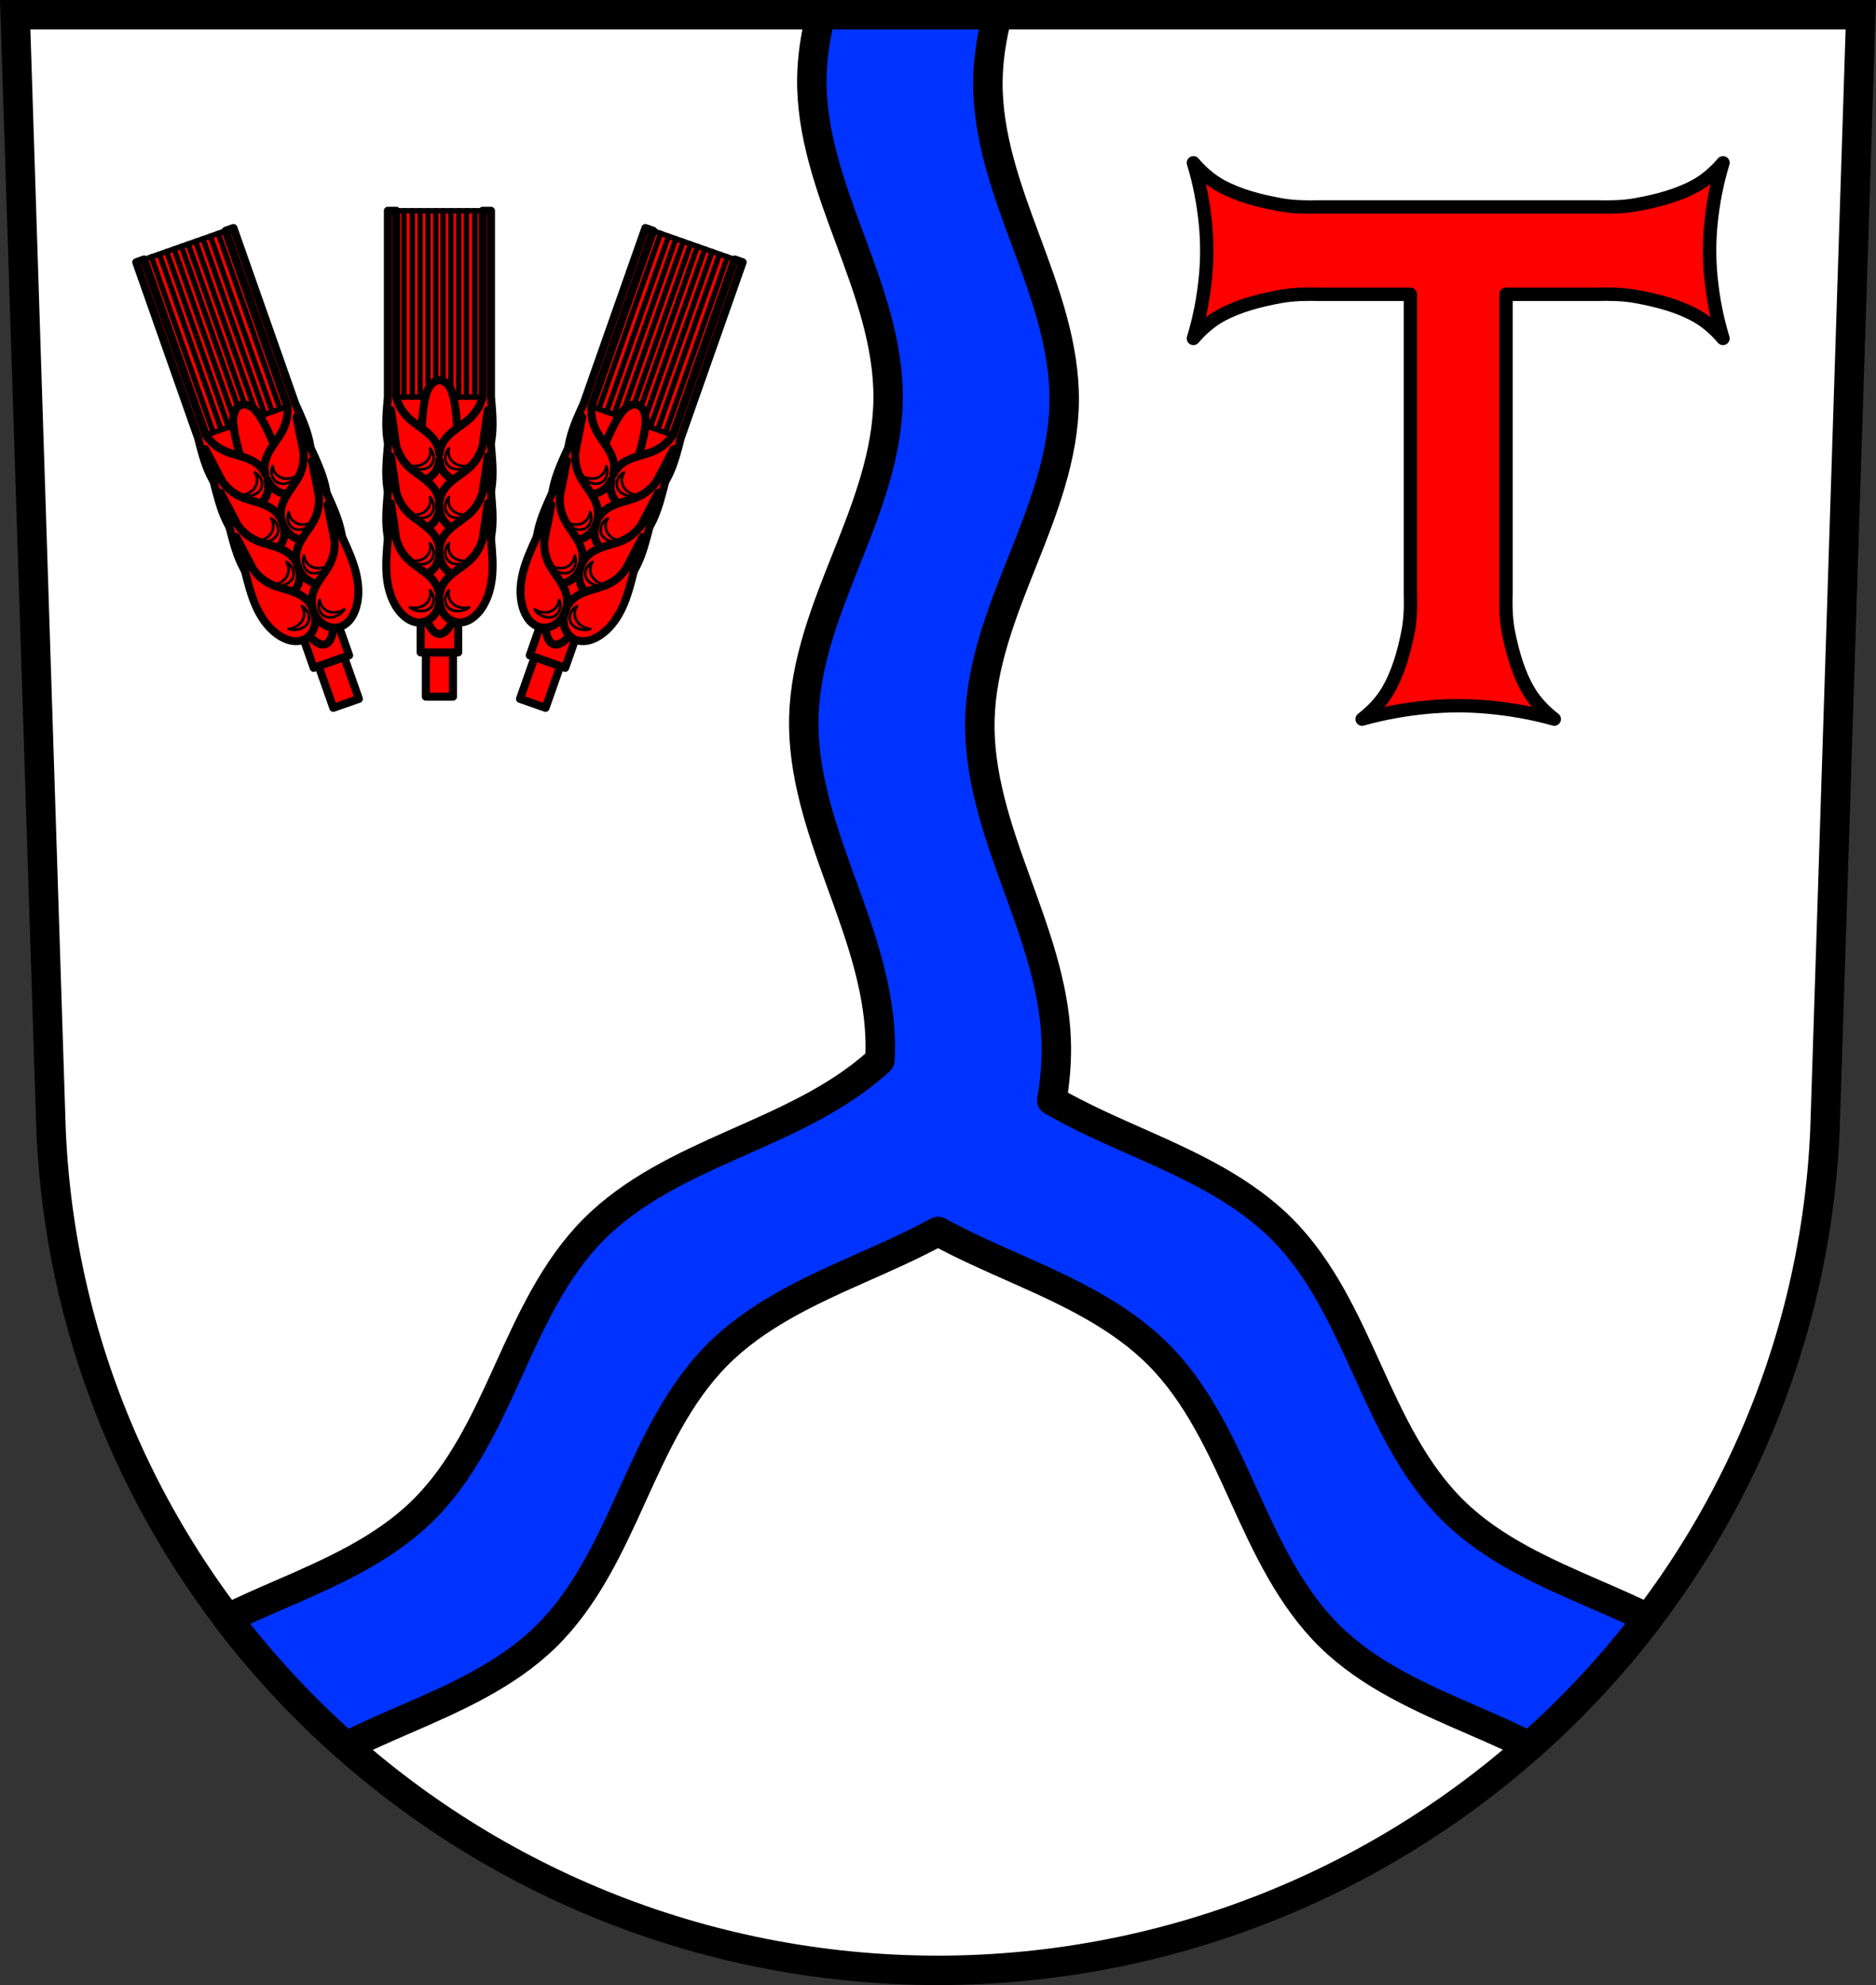 <?xml version="1.0" encoding="UTF-8" standalone="no"?><!-- Created with Inkscape (http://www.inkscape.org/) --><svg xmlns="http://www.w3.org/2000/svg" xmlns:cc="http://creativecommons.org/ns#" xmlns:dc="http://purl.org/dc/elements/1.1/" xmlns:inkscape="http://www.inkscape.org/namespaces/inkscape" xmlns:rdf="http://www.w3.org/1999/02/22-rdf-syntax-ns#" xmlns:sodipodi="http://sodipodi.sourceforge.net/DTD/sodipodi-0.dtd" xmlns:svg="http://www.w3.org/2000/svg" height="209.344mm" id="svg7267" inkscape:version="0.91 r13725" sodipodi:docname="DEU Trierscheid COA.svg" version="1.1" viewBox="0 0 701.334 741.769" width="197.932mm">
  <rect x="0" y="0" width="701.334" height="741.769" fill="#333333" stroke="none"/>
  <defs id="defs7269">
    <inkscape:path-effect effect="spiro" id="path-effect7103-8" is_visible="true" />
    <inkscape:path-effect effect="spiro" id="path-effect7107-5" is_visible="true" />
    <inkscape:path-effect effect="spiro" id="path-effect7103" is_visible="true" />
    <inkscape:path-effect effect="spiro" id="path-effect7107" is_visible="true" />
    <inkscape:path-effect effect="spiro" id="path-effect7103-8-3" is_visible="true" />
    <inkscape:path-effect effect="spiro" id="path-effect7107-5-3" is_visible="true" />
    <inkscape:path-effect effect="spiro" id="path-effect7103-0" is_visible="true" />
    <inkscape:path-effect effect="spiro" id="path-effect7107-6" is_visible="true" />
  </defs>
  <sodipodi:namedview bordercolor="#666666" borderopacity="1.0" fit-margin-bottom="0" fit-margin-left="0" fit-margin-right="0" fit-margin-top="0" id="base" inkscape:current-layer="layer1" inkscape:cx="350.66704" inkscape:cy="370.88431" inkscape:document-units="px" inkscape:object-nodes="true" inkscape:pageopacity="0.0" inkscape:pageshadow="2" inkscape:snap-midpoints="true" inkscape:snap-nodes="true" inkscape:snap-smooth-nodes="true" inkscape:window-height="745" inkscape:window-maximized="1" inkscape:window-width="1366" inkscape:window-x="-8" inkscape:window-y="-8" inkscape:zoom="0.72664173" pagecolor="#ffffff" showgrid="false" />
  <g id="layer1" inkscape:groupmode="layer" inkscape:label="Ebene 1" transform="translate(-8.161,-58.568)">
    <path d="m 13.84,64.068 13.398,416.624 c 7.415,175.25 153.92,314.046 331.589,314.144 177.51,-0.215 324.069,-139.061 331.589,-314.144 l 13.398,-416.624 -344.979,0 z" id="path10563-0-70" inkscape:connector-curvature="0" style="fill:#ffffff;fill-rule:evenodd;stroke:none;stroke-width:11;stroke-opacity:1" />
    <path d="m 13.841,64.068 13.398,416.624 c 7.415,175.25 153.92,314.046 331.589,314.144 177.51,-0.215 324.069,-139.061 331.589,-314.144 l 13.398,-416.624 -344.979,0 z" id="path10563-0" inkscape:connector-curvature="0" style="fill:none;fill-rule:evenodd;stroke:#000000;stroke-width:11;stroke-opacity:1" />
    <path d="m 454.311,119.402 c 2.3,7.472 3.759,15.162 4.514,22.881 0.645,6.596 0.645,13.271 0,19.866 -0.755,7.719 -2.214,15.41 -4.514,22.882 2.888,-3.397 6.354,-6.469 10.379,-8.658 6.704,-3.646 14.463,-5.61 22.113,-7.009 4.801,-0.878 9.761,-0.932 14.663,-0.822 l 0.924,0 33.043,0 0,87.461 0,24.076 c 0.121,4.906 0.062,9.871 -0.9,14.677 -1.532,7.657 -3.68,15.423 -7.671,22.134 -2.396,4.03 -5.759,7.498 -9.477,10.389 8.179,-2.302 16.596,-3.761 25.045,-4.517 7.219,-0.646 14.525,-0.646 21.744,0 8.449,0.756 16.867,2.215 25.046,4.517 -3.718,-2.891 -7.08,-6.36 -9.477,-10.389 -3.991,-6.71 -6.14,-14.476 -7.672,-22.134 -0.961,-4.806 -1.021,-9.771 -0.9,-14.677 l 0,-24.076 9.9e-4,0 0,-87.461 33.044,0 0.922,0 c 4.901,-0.111 9.861,-0.057 14.663,0.822 7.65,1.399 15.409,3.363 22.113,7.009 4.026,2.189 7.492,5.262 10.38,8.658 -2.3,-7.472 -3.758,-15.163 -4.513,-22.882 -0.645,-6.596 -0.645,-13.271 0,-19.866 0.755,-7.719 2.213,-15.409 4.513,-22.881 -2.888,3.397 -6.355,6.469 -10.38,8.658 -6.704,3.646 -14.463,5.609 -22.113,7.008 -4.801,0.878 -9.761,0.932 -14.663,0.822 l -0.922,0 -101.828,0 -0.924,0 c -4.901,0.111 -9.861,0.057 -14.663,-0.822 -7.65,-1.399 -15.409,-3.362 -22.113,-7.008 -4.026,-2.189 -7.491,-5.262 -10.379,-8.658 z" id="rect4883-0" inkscape:connector-curvature="0" style="opacity:1;fill:#ff0000;fill-opacity:1;fill-rule:nonzero;stroke:#000000;stroke-width:5;stroke-linecap:round;stroke-linejoin:round;stroke-miterlimit:4;stroke-dasharray:none;stroke-dashoffset:0;stroke-opacity:1" />
    <path d="M 306.828 5.5 C 304.873 13.329 303.606 21.277 303.504 29.369 C 303.245 49.998 310.52 69.889 317.713 89.225 C 324.905 108.56 332.214 128.431 332.021 149.061 C 331.829 169.687 324.155 189.419 316.512 208.578 C 308.868 227.737 301.037 247.378 300.508 267.998 C 299.979 288.609 306.79 308.631 313.818 328.014 C 320.846 347.396 328.264 367.084 329.023 387.688 C 329.128 390.529 329.093 393.363 328.957 396.189 C 328.594 396.524 328.234 396.86 327.865 397.189 C 312.481 410.915 293.142 419.207 274.295 427.566 C 255.448 435.926 236.291 444.884 221.793 459.543 C 207.289 474.209 198.551 493.463 190.029 512.248 C 181.508 531.033 172.595 550.24 157.854 564.668 C 143.11 579.098 123.716 587.594 104.789 595.803 C 98.187 598.666 91.532 601.575 85.037 604.756 C 98.217 622.106 113.109 638.102 129.432 652.541 C 136.494 649.007 143.774 645.828 150.988 642.699 C 169.915 634.491 189.309 625.995 204.053 611.564 C 218.794 597.136 227.705 577.931 236.227 559.146 C 244.748 540.362 253.486 521.106 267.99 506.439 C 282.488 491.78 301.647 482.824 320.494 474.465 C 330.642 469.964 340.927 465.475 350.666 460.154 C 360.405 465.475 370.692 469.964 380.84 474.465 C 399.687 482.824 418.844 491.78 433.342 506.439 C 447.846 521.106 456.584 540.362 465.105 559.146 C 473.627 577.931 482.54 597.136 497.281 611.564 C 512.025 625.995 531.419 634.491 550.346 642.699 C 557.513 645.808 564.745 648.964 571.764 652.471 C 588.089 638.032 602.984 622.04 616.172 604.695 C 609.715 601.538 603.104 598.648 596.543 595.803 C 577.616 587.594 558.222 579.098 543.479 564.668 C 528.737 550.24 519.824 531.033 511.303 512.248 C 502.781 493.463 494.045 474.209 479.541 459.543 C 465.043 444.884 445.884 435.926 427.037 427.566 C 415.612 422.499 404.011 417.449 393.215 411.205 C 394.489 403.709 395.13 396.138 394.85 388.518 C 394.09 367.914 386.673 348.222 379.645 328.84 C 372.617 309.457 365.804 289.437 366.332 268.826 C 366.861 248.206 374.693 228.565 382.336 209.406 C 389.979 190.247 397.657 170.515 397.85 149.889 C 398.042 129.259 390.733 109.387 383.541 90.051 C 376.349 70.715 369.071 50.826 369.33 30.197 C 369.435 21.82 370.793 13.597 372.867 5.5 L 350.676 5.5 L 306.828 5.5 z " id="path5872" style="fill:#0033ff;fill-opacity:1;fill-rule:evenodd;stroke:#000000;stroke-width:11;stroke-linecap:butt;stroke-linejoin:round;stroke-miterlimit:4;stroke-dasharray:none;stroke-opacity:1" transform="translate(8.161,58.568)" />
    <g id="g10076" transform="translate(716.466,0)">
      <g id="g9625-1" transform="matrix(0.943,-0.332,0.332,0.943,395.747,68.744)">
        <path d="m -1016.748,-161.068 0,17.115 10.143,0 0,-17.115 -10.143,0 z" id="rect6633-6-0" inkscape:connector-curvature="0" style="opacity:1;fill:#ff0000;fill-opacity:1;fill-rule:nonzero;stroke:#000000;stroke-width:3;stroke-linecap:round;stroke-linejoin:round;stroke-miterlimit:4;stroke-dasharray:none;stroke-dashoffset:0;stroke-opacity:1" transform="translate(8.161,58.568)" />
        <path d="m -1022.064,-211.569 37.099,0 0,32.433 -37.099,0 z" id="path5378-4-1" inkscape:connector-curvature="0" style="fill:#ff0000;fill-opacity:1;stroke:#000000;stroke-width:3;stroke-linecap:round;stroke-linejoin:round" />
        <path d="m -1010.541,-113.117 14.05,0 0,11.192 -14.05,0 z" id="path5384-0-6" inkscape:connector-curvature="0" style="fill:#ff0000;fill-opacity:1;stroke:#000000;stroke-width:3;stroke-linecap:round;stroke-linejoin:round" />
        <rect height="75.833" id="rect5386-6-7" rx="14.387" ry="14.387" style="fill:#ff0000;fill-opacity:1;stroke:#000000;stroke-width:3;stroke-linecap:round;stroke-linejoin:round" width="12.807" x="-1009.922" y="-184.655" />
        <path d="m -1019.67,-266.964 3.125,0 0,69.632 -3.125,0 z" id="path5400-4-3" inkscape:connector-curvature="0" style="fill:#ff0000;fill-opacity:1;stroke:#000000;stroke-width:2;stroke-linecap:round;stroke-linejoin:round;stroke-miterlimit:4;stroke-dasharray:none" />
        <path d="m -990.494,-266.964 3.125,0 0,69.632 -3.125,0 z" id="path5402-0-7" inkscape:connector-curvature="0" style="fill:#ff0000;fill-opacity:1;stroke:#000000;stroke-width:2;stroke-linecap:round;stroke-linejoin:round;stroke-miterlimit:4;stroke-dasharray:none" />
        <path d="m -1005.079,-266.964 3.124,0 0,69.632 -3.124,0 z" id="path5404-7-2" inkscape:connector-curvature="0" style="fill:#ff0000;fill-opacity:1;stroke:#000000;stroke-width:2;stroke-linecap:round;stroke-linejoin:round;stroke-miterlimit:4;stroke-dasharray:none" />
        <path d="m -1007.999,-266.964 3.124,0 0,69.632 -3.124,0 z" id="path5406-8-9" inkscape:connector-curvature="0" style="fill:#ff0000;fill-opacity:1;stroke:#000000;stroke-width:2;stroke-linecap:round;stroke-linejoin:round;stroke-miterlimit:4;stroke-dasharray:none" />
        <path d="m -1002.164,-266.964 3.125,0 0,69.632 -3.125,0 z" id="path5408-8-6" inkscape:connector-curvature="0" style="fill:#ff0000;fill-opacity:1;stroke:#000000;stroke-width:2;stroke-linecap:round;stroke-linejoin:round;stroke-miterlimit:4;stroke-dasharray:none" />
        <path d="m -1010.915,-266.964 3.125,0 0,69.632 -3.125,0 z" id="path5410-0-2" inkscape:connector-curvature="0" style="fill:#ff0000;fill-opacity:1;stroke:#000000;stroke-width:2;stroke-linecap:round;stroke-linejoin:round;stroke-miterlimit:4;stroke-dasharray:none" />
        <path d="m -999.244,-266.964 3.124,0 0,69.632 -3.124,0 z" id="path5412-1-5" inkscape:connector-curvature="0" style="fill:#ff0000;fill-opacity:1;stroke:#000000;stroke-width:2;stroke-linecap:round;stroke-linejoin:round;stroke-miterlimit:4;stroke-dasharray:none" />
        <path d="m -1013.834,-266.964 3.125,0 0,69.632 -3.125,0 z" id="path5414-0-4" inkscape:connector-curvature="0" style="fill:#ff0000;fill-opacity:1;stroke:#000000;stroke-width:2;stroke-linecap:round;stroke-linejoin:round;stroke-miterlimit:4;stroke-dasharray:none" />
        <path d="m -996.329,-266.964 3.125,0 0,69.632 -3.125,0 z" id="path5416-8-4" inkscape:connector-curvature="0" style="fill:#ff0000;fill-opacity:1;stroke:#000000;stroke-width:2;stroke-linecap:round;stroke-linejoin:round;stroke-miterlimit:4;stroke-dasharray:none" />
        <path d="m -1016.75,-266.964 3.125,0 0,69.632 -3.125,0 z" id="path5418-4-9" inkscape:connector-curvature="0" style="fill:#ff0000;fill-opacity:1;stroke:#000000;stroke-width:2;stroke-linecap:round;stroke-linejoin:round;stroke-miterlimit:4;stroke-dasharray:none" />
        <path d="m -993.409,-266.964 3.125,0 0,69.632 -3.125,0 z" id="path5420-7-2" inkscape:connector-curvature="0" style="fill:#ff0000;fill-opacity:1;stroke:#000000;stroke-width:2;stroke-linecap:round;stroke-linejoin:round;stroke-miterlimit:4;stroke-dasharray:none" />
        <path d="m -1003.517,-203.683 c -0.615,0.06 -1.217,0.25 -1.76,0.552 -0.958,0.534 -1.71,1.405 -2.248,2.38 -0.538,0.975 -0.875,2.053 -1.148,3.138 -0.696,2.766 -0.993,5.618 -1.252,8.462 -0.195,2.15 -0.366,4.352 0.179,6.439 0.456,1.745 1.415,3.346 2.716,4.561 1.007,0.941 2.215,1.652 3.514,2.068 1.298,-0.416 2.507,-1.127 3.514,-2.068 1.301,-1.215 2.259,-2.816 2.716,-4.561 0.545,-2.085 0.375,-4.288 0.179,-6.439 -0.259,-2.843 -0.556,-5.697 -1.252,-8.462 -0.273,-1.085 -0.61,-2.163 -1.148,-3.138 -0.538,-0.975 -1.29,-1.846 -2.248,-2.38 -0.543,-0.302 -1.146,-0.491 -1.76,-0.552 z" id="path5390-8-1" inkscape:connector-curvature="0" style="fill:#ff0000;fill-opacity:1;fill-rule:evenodd;stroke:#000000;stroke-width:3" />
        <path d="m -1022.79,-266.964 0,69.632 c -0.429,4.771 -0.87,9.578 -0.382,14.343 0.488,4.765 1.993,9.558 5.091,13.134 0.963,1.111 2.078,2.098 3.36,2.788 1.282,0.69 2.74,1.072 4.182,0.958 1.858,-0.146 3.616,-1.124 4.852,-2.558 1.237,-1.434 1.963,-3.297 2.169,-5.202 0,-0.015 0,-0.03 0,-0.045 0,0.015 9e-4,0.03 0,0.045 0.206,1.905 0.932,3.769 2.169,5.202 1.237,1.434 2.995,2.412 4.852,2.558 1.443,0.114 2.9,-0.268 4.182,-0.958 1.282,-0.69 2.397,-1.677 3.36,-2.788 3.099,-3.576 4.603,-8.37 5.091,-13.134 0.488,-4.765 0.047,-9.572 -0.382,-14.343 l 0,-69.632 -3.124,0 0,69.632 c -0.731,2.789 -2.191,5.373 -4.185,7.405 -1.69,1.725 -3.727,3.037 -5.659,4.469 -1.932,1.432 -3.812,3.045 -5.005,5.164 -0.723,1.285 -1.158,2.732 -1.302,4.208 -0.144,-1.477 -0.58,-2.924 -1.303,-4.208 -1.193,-2.12 -3.073,-3.732 -5.005,-5.164 -1.932,-1.432 -3.968,-2.744 -5.659,-4.469 -1.994,-2.034 -3.453,-4.616 -4.185,-7.405 l 0,-69.632 -3.125,0 z" id="path5392-9-3" inkscape:connector-curvature="0" style="fill:#ff0000;fill-opacity:1;stroke:#000000;stroke-width:3;stroke-linecap:round;stroke-linejoin:round" />
        <path d="m -1007.029,-178.152 c 0.221,0.907 0.193,1.878 -0.081,2.771 -0.274,0.892 -0.792,1.703 -1.48,2.313 -0.636,0.566 -1.406,0.957 -2.211,1.204 -1.219,0.374 -2.53,0.42 -3.771,0.134 1.379,1.018 3.12,1.501 4.811,1.337 1.045,-0.101 2.098,-0.463 2.861,-1.204 0.482,-0.468 0.832,-1.072 1.027,-1.724 0.195,-0.651 0.235,-1.347 0.144,-2.022 -0.141,-1.044 -0.602,-2.04 -1.301,-2.81 z m 7.028,0 c -0.699,0.77 -1.159,1.767 -1.301,2.81 -0.091,0.675 -0.05,1.371 0.144,2.022 0.195,0.651 0.544,1.256 1.026,1.724 0.763,0.741 1.816,1.103 2.861,1.204 1.69,0.164 3.432,-0.32 4.812,-1.337 -1.241,0.286 -2.553,0.24 -3.771,-0.134 -0.805,-0.247 -1.575,-0.638 -2.211,-1.204 -0.688,-0.612 -1.207,-1.423 -1.48,-2.313 -0.274,-0.892 -0.301,-1.863 -0.08,-2.771 z" id="path5394-1-9" inkscape:connector-curvature="0" style="fill:#ff0000;fill-opacity:1;fill-rule:evenodd;stroke:#000000;stroke-width:1;stroke-linejoin:round" />
        <path d="m -1019.67,-179.137 c 0.731,2.789 2.191,5.373 4.184,7.405 1.69,1.725 3.727,3.037 5.659,4.469 1.932,1.432 3.812,3.045 5.004,5.164 1.083,1.925 1.539,4.212 1.3,6.421 -0.206,1.905 -0.932,3.768 -2.169,5.202 -1.237,1.434 -2.995,2.412 -4.853,2.559 -1.443,0.114 -2.9,-0.269 -4.182,-0.959 -1.282,-0.69 -2.398,-1.677 -3.36,-2.788 -3.099,-3.576 -4.603,-8.369 -5.091,-13.134 -0.488,-4.765 -0.048,-9.572 0.381,-14.343 l 1.199,-13.331 1.927,13.331 z" id="path5422-6-3" inkscape:connector-curvature="0" style="fill:#ff0000;fill-opacity:1;fill-rule:evenodd;stroke:#000000;stroke-width:3;stroke-linejoin:round" />
        <path d="m -1014.573,-153.532 c 1.241,0.286 2.553,0.24 3.771,-0.134 0.805,-0.247 1.575,-0.639 2.211,-1.204 0.688,-0.612 1.206,-1.423 1.48,-2.313 0.274,-0.892 0.302,-1.862 0.081,-2.771 0.699,0.77 1.159,1.766 1.301,2.81 0.091,0.675 0.05,1.371 -0.144,2.022 -0.195,0.651 -0.544,1.256 -1.026,1.724 -0.763,0.741 -1.816,1.103 -2.861,1.204 -1.69,0.164 -3.432,-0.321 -4.811,-1.338 z" id="path5426-4-2" inkscape:connector-curvature="0" style="fill:#ff0000;fill-opacity:1;fill-rule:evenodd;stroke:#000000;stroke-width:1;stroke-linejoin:round" />
        <path d="m -987.365,-179.137 c -0.731,2.789 -2.191,5.373 -4.184,7.405 -1.69,1.725 -3.727,3.037 -5.659,4.469 -1.932,1.432 -3.812,3.045 -5.004,5.164 -1.083,1.925 -1.539,4.212 -1.301,6.421 0.206,1.905 0.932,3.768 2.169,5.202 1.237,1.434 2.995,2.412 4.853,2.559 1.442,0.114 2.9,-0.269 4.182,-0.959 1.282,-0.69 2.398,-1.677 3.361,-2.788 3.099,-3.576 4.603,-8.369 5.091,-13.134 0.488,-4.765 0.048,-9.572 -0.381,-14.343 l -1.199,-13.331 -1.927,13.331 z" id="path5428-9-7" inkscape:connector-curvature="0" style="fill:#ff0000;fill-opacity:1;fill-rule:evenodd;stroke:#000000;stroke-width:3;stroke-linejoin:round" />
        <path d="m -992.461,-153.532 c -1.241,0.286 -2.553,0.24 -3.771,-0.134 -0.805,-0.247 -1.575,-0.639 -2.211,-1.204 -0.688,-0.612 -1.206,-1.423 -1.48,-2.313 -0.274,-0.892 -0.302,-1.862 -0.081,-2.771 -0.699,0.77 -1.159,1.766 -1.301,2.81 -0.091,0.675 -0.05,1.371 0.144,2.022 0.195,0.651 0.544,1.256 1.026,1.724 0.764,0.741 1.816,1.103 2.861,1.204 1.69,0.164 3.432,-0.321 4.811,-1.338 z" id="path5430-7-9" inkscape:connector-curvature="0" style="fill:#ff0000;fill-opacity:1;fill-rule:evenodd;stroke:#000000;stroke-width:1;stroke-linejoin:round" />
        <path d="m -1019.67,-161.858 c 0.731,2.789 2.191,5.373 4.184,7.405 1.69,1.725 3.727,3.037 5.659,4.469 1.932,1.432 3.812,3.045 5.004,5.164 1.083,1.925 1.539,4.212 1.3,6.421 -0.206,1.905 -0.932,3.768 -2.169,5.202 -1.237,1.434 -2.995,2.412 -4.853,2.559 -1.443,0.114 -2.9,-0.269 -4.182,-0.959 -1.282,-0.69 -2.398,-1.677 -3.36,-2.788 -3.099,-3.576 -4.603,-8.369 -5.091,-13.134 -0.488,-4.765 -0.048,-9.572 0.381,-14.343 l 1.199,-13.331 1.927,13.331 z" id="path5434-4-5" inkscape:connector-curvature="0" style="fill:#ff0000;fill-opacity:1;fill-rule:evenodd;stroke:#000000;stroke-width:3;stroke-linejoin:round" />
        <path d="m -987.365,-161.858 c -0.731,2.789 -2.191,5.373 -4.184,7.405 -1.69,1.725 -3.727,3.037 -5.659,4.469 -1.932,1.432 -3.812,3.045 -5.004,5.164 -1.083,1.925 -1.539,4.212 -1.301,6.421 0.206,1.905 0.932,3.768 2.169,5.202 1.237,1.434 2.995,2.412 4.853,2.559 1.442,0.114 2.9,-0.269 4.182,-0.959 1.282,-0.69 2.398,-1.677 3.361,-2.788 3.099,-3.576 4.603,-8.369 5.091,-13.134 0.488,-4.765 0.048,-9.572 -0.381,-14.343 l -1.199,-13.331 -1.927,13.331 z" id="path5436-3-4" inkscape:connector-curvature="0" style="fill:#ff0000;fill-opacity:1;fill-rule:evenodd;stroke:#000000;stroke-width:3;stroke-linejoin:round" />
        <path d="m -1019.67,-144.341 c 0.731,2.789 2.191,5.373 4.184,7.405 1.69,1.725 3.727,3.037 5.659,4.469 1.932,1.432 3.812,3.045 5.004,5.164 1.083,1.925 1.539,4.212 1.3,6.421 -0.206,1.905 -0.932,3.768 -2.169,5.202 -1.237,1.434 -2.995,2.412 -4.853,2.559 -1.443,0.114 -2.9,-0.269 -4.182,-0.959 -1.282,-0.69 -2.398,-1.677 -3.36,-2.788 -3.099,-3.576 -4.603,-8.369 -5.091,-13.134 -0.488,-4.765 -0.048,-9.572 0.381,-14.343 l 1.199,-13.331 1.927,13.331 z" id="path5438-1-3" inkscape:connector-curvature="0" style="fill:#ff0000;fill-opacity:1;fill-rule:evenodd;stroke:#000000;stroke-width:3;stroke-linejoin:round" />
        <path d="m -1014.573,-118.737 c 1.241,0.286 2.553,0.24 3.771,-0.134 0.805,-0.247 1.575,-0.639 2.211,-1.204 0.688,-0.612 1.206,-1.423 1.48,-2.313 0.274,-0.892 0.302,-1.862 0.081,-2.771 0.699,0.77 1.159,1.766 1.301,2.81 0.091,0.675 0.05,1.371 -0.144,2.022 -0.195,0.651 -0.544,1.256 -1.026,1.724 -0.763,0.741 -1.816,1.103 -2.861,1.204 -1.69,0.164 -3.432,-0.321 -4.811,-1.338 z" id="path5440-6-5" inkscape:connector-curvature="0" style="fill:#ff0000;fill-opacity:1;fill-rule:evenodd;stroke:#000000;stroke-width:1;stroke-linejoin:round;stroke-miterlimit:4;stroke-dasharray:none" />
        <path d="m -987.365,-144.341 c -0.731,2.789 -2.191,5.373 -4.184,7.405 -1.69,1.725 -3.727,3.037 -5.659,4.469 -1.932,1.432 -3.812,3.045 -5.004,5.164 -1.083,1.925 -1.539,4.212 -1.301,6.421 0.206,1.905 0.932,3.768 2.169,5.202 1.237,1.434 2.995,2.412 4.853,2.559 1.442,0.114 2.9,-0.269 4.182,-0.959 1.282,-0.69 2.398,-1.677 3.361,-2.788 3.099,-3.576 4.603,-8.369 5.091,-13.134 0.488,-4.765 0.048,-9.572 -0.381,-14.343 l -1.199,-13.331 -1.927,13.331 z" id="path5442-5-5" inkscape:connector-curvature="0" style="fill:#ff0000;fill-opacity:1;fill-rule:evenodd;stroke:#000000;stroke-width:3;stroke-linejoin:round" />
        <path d="m -992.461,-118.737 c -1.241,0.286 -2.553,0.24 -3.771,-0.134 -0.805,-0.247 -1.575,-0.639 -2.211,-1.204 -0.688,-0.612 -1.206,-1.423 -1.48,-2.313 -0.274,-0.892 -0.302,-1.862 -0.081,-2.771 -0.699,0.77 -1.159,1.766 -1.301,2.81 -0.091,0.675 -0.05,1.371 0.144,2.022 0.195,0.651 0.544,1.256 1.026,1.724 0.764,0.741 1.816,1.103 2.861,1.204 1.69,0.164 3.432,-0.321 4.811,-1.338 z" id="path5444-5-5" inkscape:connector-curvature="0" style="fill:#ff0000;fill-opacity:1;fill-rule:evenodd;stroke:#000000;stroke-width:1;stroke-linejoin:round;stroke-miterlimit:4;stroke-dasharray:none" />
        <path d="m -1007.033,-142.674 c 0.221,0.907 0.194,1.877 -0.08,2.771 -0.274,0.892 -0.793,1.703 -1.48,2.313 -0.635,0.566 -1.406,0.958 -2.211,1.205 -1.219,0.374 -2.53,0.419 -3.771,0.133 1.379,1.018 3.12,1.502 4.812,1.338 1.045,-0.101 2.098,-0.463 2.861,-1.204 0.481,-0.468 0.831,-1.072 1.026,-1.724 0.195,-0.651 0.235,-1.348 0.144,-2.023 -0.141,-1.044 -0.602,-2.039 -1.301,-2.81 z m 7.029,0 c -0.699,0.771 -1.159,1.766 -1.301,2.81 -0.091,0.675 -0.05,1.372 0.144,2.023 0.195,0.651 0.544,1.256 1.026,1.724 0.763,0.741 1.816,1.103 2.861,1.204 1.69,0.164 3.432,-0.321 4.812,-1.338 -1.241,0.286 -2.553,0.24 -3.771,-0.133 -0.805,-0.247 -1.575,-0.639 -2.211,-1.205 -0.688,-0.612 -1.207,-1.423 -1.48,-2.313 -0.274,-0.892 -0.301,-1.862 -0.08,-2.771 z" id="path5446-2-2" inkscape:connector-curvature="0" style="fill:#ff0000;fill-opacity:1;fill-rule:evenodd;stroke:#000000;stroke-width:1;stroke-linejoin:round" />
      </g>
      <g id="g9625-1-5" transform="matrix(-0.943,-0.332,-0.332,0.943,-1483.796,68.744)">
        <path d="m -1016.748,-161.068 0,17.115 10.143,0 0,-17.115 -10.143,0 z" id="rect6633-6-0-8" inkscape:connector-curvature="0" style="opacity:1;fill:#ff0000;fill-opacity:1;fill-rule:nonzero;stroke:#000000;stroke-width:3;stroke-linecap:round;stroke-linejoin:round;stroke-miterlimit:4;stroke-dasharray:none;stroke-dashoffset:0;stroke-opacity:1" transform="translate(8.161,58.568)" />
        <path d="m -1022.064,-211.569 37.099,0 0,32.433 -37.099,0 z" id="path5378-4-1-4" inkscape:connector-curvature="0" style="fill:#ff0000;fill-opacity:1;stroke:#000000;stroke-width:3;stroke-linecap:round;stroke-linejoin:round" />
        <path d="m -1010.541,-113.117 14.05,0 0,11.192 -14.05,0 z" id="path5384-0-6-1" inkscape:connector-curvature="0" style="fill:#ff0000;fill-opacity:1;stroke:#000000;stroke-width:3;stroke-linecap:round;stroke-linejoin:round" />
        <rect height="75.833" id="rect5386-6-7-8" rx="14.387" ry="14.387" style="fill:#ff0000;fill-opacity:1;stroke:#000000;stroke-width:3;stroke-linecap:round;stroke-linejoin:round" width="12.807" x="-1009.922" y="-184.655" />
        <path d="m -1019.67,-266.964 3.125,0 0,69.632 -3.125,0 z" id="path5400-4-3-8" inkscape:connector-curvature="0" style="fill:#ff0000;fill-opacity:1;stroke:#000000;stroke-width:2;stroke-linecap:round;stroke-linejoin:round;stroke-miterlimit:4;stroke-dasharray:none" />
        <path d="m -990.494,-266.964 3.125,0 0,69.632 -3.125,0 z" id="path5402-0-7-4" inkscape:connector-curvature="0" style="fill:#ff0000;fill-opacity:1;stroke:#000000;stroke-width:2;stroke-linecap:round;stroke-linejoin:round;stroke-miterlimit:4;stroke-dasharray:none" />
        <path d="m -1005.079,-266.964 3.124,0 0,69.632 -3.124,0 z" id="path5404-7-2-8" inkscape:connector-curvature="0" style="fill:#ff0000;fill-opacity:1;stroke:#000000;stroke-width:2;stroke-linecap:round;stroke-linejoin:round;stroke-miterlimit:4;stroke-dasharray:none" />
        <path d="m -1007.999,-266.964 3.124,0 0,69.632 -3.124,0 z" id="path5406-8-9-4" inkscape:connector-curvature="0" style="fill:#ff0000;fill-opacity:1;stroke:#000000;stroke-width:2;stroke-linecap:round;stroke-linejoin:round;stroke-miterlimit:4;stroke-dasharray:none" />
        <path d="m -1002.164,-266.964 3.125,0 0,69.632 -3.125,0 z" id="path5408-8-6-1" inkscape:connector-curvature="0" style="fill:#ff0000;fill-opacity:1;stroke:#000000;stroke-width:2;stroke-linecap:round;stroke-linejoin:round;stroke-miterlimit:4;stroke-dasharray:none" />
        <path d="m -1010.915,-266.964 3.125,0 0,69.632 -3.125,0 z" id="path5410-0-2-6" inkscape:connector-curvature="0" style="fill:#ff0000;fill-opacity:1;stroke:#000000;stroke-width:2;stroke-linecap:round;stroke-linejoin:round;stroke-miterlimit:4;stroke-dasharray:none" />
        <path d="m -999.244,-266.964 3.124,0 0,69.632 -3.124,0 z" id="path5412-1-5-1" inkscape:connector-curvature="0" style="fill:#ff0000;fill-opacity:1;stroke:#000000;stroke-width:2;stroke-linecap:round;stroke-linejoin:round;stroke-miterlimit:4;stroke-dasharray:none" />
        <path d="m -1013.834,-266.964 3.125,0 0,69.632 -3.125,0 z" id="path5414-0-4-3" inkscape:connector-curvature="0" style="fill:#ff0000;fill-opacity:1;stroke:#000000;stroke-width:2;stroke-linecap:round;stroke-linejoin:round;stroke-miterlimit:4;stroke-dasharray:none" />
        <path d="m -996.329,-266.964 3.125,0 0,69.632 -3.125,0 z" id="path5416-8-4-3" inkscape:connector-curvature="0" style="fill:#ff0000;fill-opacity:1;stroke:#000000;stroke-width:2;stroke-linecap:round;stroke-linejoin:round;stroke-miterlimit:4;stroke-dasharray:none" />
        <path d="m -1016.75,-266.964 3.125,0 0,69.632 -3.125,0 z" id="path5418-4-9-2" inkscape:connector-curvature="0" style="fill:#ff0000;fill-opacity:1;stroke:#000000;stroke-width:2;stroke-linecap:round;stroke-linejoin:round;stroke-miterlimit:4;stroke-dasharray:none" />
        <path d="m -993.409,-266.964 3.125,0 0,69.632 -3.125,0 z" id="path5420-7-2-8" inkscape:connector-curvature="0" style="fill:#ff0000;fill-opacity:1;stroke:#000000;stroke-width:2;stroke-linecap:round;stroke-linejoin:round;stroke-miterlimit:4;stroke-dasharray:none" />
        <path d="m -1003.517,-203.683 c -0.615,0.06 -1.217,0.25 -1.76,0.552 -0.958,0.534 -1.71,1.405 -2.248,2.38 -0.538,0.975 -0.875,2.053 -1.148,3.138 -0.696,2.766 -0.993,5.618 -1.252,8.462 -0.195,2.15 -0.366,4.352 0.179,6.439 0.456,1.745 1.415,3.346 2.716,4.561 1.007,0.941 2.215,1.652 3.514,2.068 1.298,-0.416 2.507,-1.127 3.514,-2.068 1.301,-1.215 2.259,-2.816 2.716,-4.561 0.545,-2.085 0.375,-4.288 0.179,-6.439 -0.259,-2.843 -0.556,-5.697 -1.252,-8.462 -0.273,-1.085 -0.61,-2.163 -1.148,-3.138 -0.538,-0.975 -1.29,-1.846 -2.248,-2.38 -0.543,-0.302 -1.146,-0.491 -1.76,-0.552 z" id="path5390-8-1-3" inkscape:connector-curvature="0" style="fill:#ff0000;fill-opacity:1;fill-rule:evenodd;stroke:#000000;stroke-width:3" />
        <path d="m -1022.79,-266.964 0,69.632 c -0.429,4.771 -0.87,9.578 -0.382,14.343 0.488,4.765 1.993,9.558 5.091,13.134 0.963,1.111 2.078,2.098 3.36,2.788 1.282,0.69 2.74,1.072 4.182,0.958 1.858,-0.146 3.616,-1.124 4.852,-2.558 1.237,-1.434 1.963,-3.297 2.169,-5.202 0,-0.015 0,-0.03 0,-0.045 0,0.015 9e-4,0.03 0,0.045 0.206,1.905 0.932,3.769 2.169,5.202 1.237,1.434 2.995,2.412 4.852,2.558 1.443,0.114 2.9,-0.268 4.182,-0.958 1.282,-0.69 2.397,-1.677 3.36,-2.788 3.099,-3.576 4.603,-8.37 5.091,-13.134 0.488,-4.765 0.047,-9.572 -0.382,-14.343 l 0,-69.632 -3.124,0 0,69.632 c -0.731,2.789 -2.191,5.373 -4.185,7.405 -1.69,1.725 -3.727,3.037 -5.659,4.469 -1.932,1.432 -3.812,3.045 -5.005,5.164 -0.723,1.285 -1.158,2.732 -1.302,4.208 -0.144,-1.477 -0.58,-2.924 -1.303,-4.208 -1.193,-2.12 -3.073,-3.732 -5.005,-5.164 -1.932,-1.432 -3.968,-2.744 -5.659,-4.469 -1.994,-2.034 -3.453,-4.616 -4.185,-7.405 l 0,-69.632 -3.125,0 z" id="path5392-9-3-5" inkscape:connector-curvature="0" style="fill:#ff0000;fill-opacity:1;stroke:#000000;stroke-width:3;stroke-linecap:round;stroke-linejoin:round" />
        <path d="m -1007.029,-178.152 c 0.221,0.907 0.193,1.878 -0.081,2.771 -0.274,0.892 -0.792,1.703 -1.48,2.313 -0.636,0.566 -1.406,0.957 -2.211,1.204 -1.219,0.374 -2.53,0.42 -3.771,0.134 1.379,1.018 3.12,1.501 4.811,1.337 1.045,-0.101 2.098,-0.463 2.861,-1.204 0.482,-0.468 0.832,-1.072 1.027,-1.724 0.195,-0.651 0.235,-1.347 0.144,-2.022 -0.141,-1.044 -0.602,-2.04 -1.301,-2.81 z m 7.028,0 c -0.699,0.77 -1.159,1.767 -1.301,2.81 -0.091,0.675 -0.05,1.371 0.144,2.022 0.195,0.651 0.544,1.256 1.026,1.724 0.763,0.741 1.816,1.103 2.861,1.204 1.69,0.164 3.432,-0.32 4.812,-1.337 -1.241,0.286 -2.553,0.24 -3.771,-0.134 -0.805,-0.247 -1.575,-0.638 -2.211,-1.204 -0.688,-0.612 -1.207,-1.423 -1.48,-2.313 -0.274,-0.892 -0.301,-1.863 -0.08,-2.771 z" id="path5394-1-9-6" inkscape:connector-curvature="0" style="fill:#ff0000;fill-opacity:1;fill-rule:evenodd;stroke:#000000;stroke-width:1;stroke-linejoin:round" />
        <path d="m -1019.67,-179.137 c 0.731,2.789 2.191,5.373 4.184,7.405 1.69,1.725 3.727,3.037 5.659,4.469 1.932,1.432 3.812,3.045 5.004,5.164 1.083,1.925 1.539,4.212 1.3,6.421 -0.206,1.905 -0.932,3.768 -2.169,5.202 -1.237,1.434 -2.995,2.412 -4.853,2.559 -1.443,0.114 -2.9,-0.269 -4.182,-0.959 -1.282,-0.69 -2.398,-1.677 -3.36,-2.788 -3.099,-3.576 -4.603,-8.369 -5.091,-13.134 -0.488,-4.765 -0.048,-9.572 0.381,-14.343 l 1.199,-13.331 1.927,13.331 z" id="path5422-6-3-3" inkscape:connector-curvature="0" style="fill:#ff0000;fill-opacity:1;fill-rule:evenodd;stroke:#000000;stroke-width:3;stroke-linejoin:round" />
        <path d="m -1014.573,-153.532 c 1.241,0.286 2.553,0.24 3.771,-0.134 0.805,-0.247 1.575,-0.639 2.211,-1.204 0.688,-0.612 1.206,-1.423 1.48,-2.313 0.274,-0.892 0.302,-1.862 0.081,-2.771 0.699,0.77 1.159,1.766 1.301,2.81 0.091,0.675 0.05,1.371 -0.144,2.022 -0.195,0.651 -0.544,1.256 -1.026,1.724 -0.763,0.741 -1.816,1.103 -2.861,1.204 -1.69,0.164 -3.432,-0.321 -4.811,-1.338 z" id="path5426-4-2-4" inkscape:connector-curvature="0" style="fill:#ff0000;fill-opacity:1;fill-rule:evenodd;stroke:#000000;stroke-width:1;stroke-linejoin:round" />
        <path d="m -987.365,-179.137 c -0.731,2.789 -2.191,5.373 -4.184,7.405 -1.69,1.725 -3.727,3.037 -5.659,4.469 -1.932,1.432 -3.812,3.045 -5.004,5.164 -1.083,1.925 -1.539,4.212 -1.301,6.421 0.206,1.905 0.932,3.768 2.169,5.202 1.237,1.434 2.995,2.412 4.853,2.559 1.442,0.114 2.9,-0.269 4.182,-0.959 1.282,-0.69 2.398,-1.677 3.361,-2.788 3.099,-3.576 4.603,-8.369 5.091,-13.134 0.488,-4.765 0.048,-9.572 -0.381,-14.343 l -1.199,-13.331 -1.927,13.331 z" id="path5428-9-7-7" inkscape:connector-curvature="0" style="fill:#ff0000;fill-opacity:1;fill-rule:evenodd;stroke:#000000;stroke-width:3;stroke-linejoin:round" />
        <path d="m -992.461,-153.532 c -1.241,0.286 -2.553,0.24 -3.771,-0.134 -0.805,-0.247 -1.575,-0.639 -2.211,-1.204 -0.688,-0.612 -1.206,-1.423 -1.48,-2.313 -0.274,-0.892 -0.302,-1.862 -0.081,-2.771 -0.699,0.77 -1.159,1.766 -1.301,2.81 -0.091,0.675 -0.05,1.371 0.144,2.022 0.195,0.651 0.544,1.256 1.026,1.724 0.764,0.741 1.817,1.103 2.862,1.204 1.69,0.164 3.432,-0.321 4.811,-1.338 z" id="path5430-7-9-2" inkscape:connector-curvature="0" style="fill:#ff0000;fill-opacity:1;fill-rule:evenodd;stroke:#000000;stroke-width:1;stroke-linejoin:round" />
        <path d="m -1019.67,-161.858 c 0.731,2.789 2.191,5.373 4.184,7.405 1.69,1.725 3.727,3.037 5.659,4.469 1.932,1.432 3.812,3.045 5.004,5.164 1.083,1.925 1.539,4.212 1.3,6.421 -0.206,1.905 -0.932,3.768 -2.169,5.202 -1.237,1.434 -2.995,2.412 -4.853,2.559 -1.443,0.114 -2.9,-0.269 -4.182,-0.959 -1.282,-0.69 -2.398,-1.677 -3.36,-2.788 -3.099,-3.576 -4.603,-8.369 -5.091,-13.134 -0.488,-4.765 -0.048,-9.572 0.381,-14.343 l 1.199,-13.331 1.927,13.331 z" id="path5434-4-5-6" inkscape:connector-curvature="0" style="fill:#ff0000;fill-opacity:1;fill-rule:evenodd;stroke:#000000;stroke-width:3;stroke-linejoin:round" />
        <path d="m -987.365,-161.858 c -0.731,2.789 -2.191,5.373 -4.184,7.405 -1.69,1.725 -3.727,3.037 -5.659,4.469 -1.932,1.432 -3.812,3.045 -5.004,5.164 -1.083,1.925 -1.539,4.212 -1.301,6.421 0.206,1.905 0.932,3.768 2.169,5.202 1.237,1.434 2.995,2.412 4.853,2.559 1.442,0.114 2.9,-0.269 4.182,-0.959 1.282,-0.69 2.398,-1.677 3.361,-2.788 3.099,-3.576 4.603,-8.369 5.091,-13.134 0.488,-4.765 0.048,-9.572 -0.381,-14.343 l -1.199,-13.331 -1.927,13.331 z" id="path5436-3-4-0" inkscape:connector-curvature="0" style="fill:#ff0000;fill-opacity:1;fill-rule:evenodd;stroke:#000000;stroke-width:3;stroke-linejoin:round" />
        <path d="m -1019.67,-144.341 c 0.731,2.789 2.191,5.373 4.184,7.405 1.69,1.725 3.727,3.037 5.659,4.469 1.932,1.432 3.812,3.045 5.004,5.164 1.083,1.925 1.539,4.212 1.3,6.421 -0.206,1.905 -0.932,3.768 -2.169,5.202 -1.237,1.434 -2.995,2.412 -4.853,2.559 -1.443,0.114 -2.9,-0.269 -4.182,-0.959 -1.282,-0.69 -2.398,-1.677 -3.36,-2.788 -3.099,-3.576 -4.603,-8.369 -5.091,-13.134 -0.488,-4.765 -0.048,-9.572 0.381,-14.343 l 1.199,-13.331 1.927,13.331 z" id="path5438-1-3-2" inkscape:connector-curvature="0" style="fill:#ff0000;fill-opacity:1;fill-rule:evenodd;stroke:#000000;stroke-width:3;stroke-linejoin:round" />
        <path d="m -1014.573,-118.737 c 1.241,0.286 2.553,0.24 3.771,-0.134 0.805,-0.247 1.575,-0.639 2.211,-1.204 0.688,-0.612 1.206,-1.423 1.48,-2.313 0.274,-0.892 0.302,-1.862 0.081,-2.771 0.699,0.77 1.159,1.766 1.301,2.81 0.091,0.675 0.05,1.371 -0.144,2.022 -0.195,0.651 -0.544,1.256 -1.026,1.724 -0.763,0.741 -1.816,1.103 -2.861,1.204 -1.69,0.164 -3.432,-0.321 -4.811,-1.338 z" id="path5440-6-5-7" inkscape:connector-curvature="0" style="fill:#ff0000;fill-opacity:1;fill-rule:evenodd;stroke:#000000;stroke-width:1;stroke-linejoin:round;stroke-miterlimit:4;stroke-dasharray:none" />
        <path d="m -987.365,-144.341 c -0.731,2.789 -2.191,5.373 -4.184,7.405 -1.69,1.725 -3.727,3.037 -5.659,4.469 -1.932,1.432 -3.812,3.045 -5.004,5.164 -1.083,1.925 -1.539,4.212 -1.301,6.421 0.206,1.905 0.932,3.768 2.169,5.202 1.237,1.434 2.995,2.412 4.853,2.559 1.442,0.114 2.9,-0.269 4.182,-0.959 1.282,-0.69 2.398,-1.677 3.361,-2.788 3.099,-3.576 4.603,-8.369 5.091,-13.134 0.488,-4.765 0.048,-9.572 -0.381,-14.343 l -1.199,-13.331 -1.927,13.331 z" id="path5442-5-5-7" inkscape:connector-curvature="0" style="fill:#ff0000;fill-opacity:1;fill-rule:evenodd;stroke:#000000;stroke-width:3;stroke-linejoin:round" />
        <path d="m -992.461,-118.737 c -1.241,0.286 -2.553,0.24 -3.771,-0.134 -0.805,-0.247 -1.575,-0.639 -2.211,-1.204 -0.688,-0.612 -1.206,-1.423 -1.48,-2.313 -0.274,-0.892 -0.302,-1.862 -0.081,-2.771 -0.699,0.77 -1.159,1.766 -1.301,2.81 -0.091,0.675 -0.05,1.371 0.144,2.022 0.195,0.651 0.544,1.256 1.026,1.724 0.764,0.741 1.817,1.103 2.862,1.204 1.69,0.164 3.432,-0.321 4.811,-1.338 z" id="path5444-5-5-3" inkscape:connector-curvature="0" style="fill:#ff0000;fill-opacity:1;fill-rule:evenodd;stroke:#000000;stroke-width:1;stroke-linejoin:round;stroke-miterlimit:4;stroke-dasharray:none" />
        <path d="m -1007.033,-142.674 c 0.221,0.907 0.194,1.877 -0.08,2.771 -0.274,0.892 -0.793,1.703 -1.48,2.313 -0.635,0.566 -1.406,0.958 -2.211,1.205 -1.219,0.374 -2.53,0.419 -3.771,0.133 1.379,1.018 3.12,1.502 4.812,1.338 1.045,-0.101 2.098,-0.463 2.861,-1.204 0.481,-0.468 0.831,-1.072 1.026,-1.724 0.195,-0.651 0.235,-1.348 0.144,-2.023 -0.141,-1.044 -0.602,-2.039 -1.301,-2.81 z m 7.029,0 c -0.699,0.771 -1.159,1.766 -1.301,2.81 -0.091,0.675 -0.05,1.372 0.144,2.023 0.195,0.651 0.544,1.256 1.026,1.724 0.763,0.741 1.816,1.103 2.861,1.204 1.69,0.164 3.432,-0.321 4.812,-1.338 -1.241,0.286 -2.553,0.24 -3.771,-0.133 -0.805,-0.247 -1.575,-0.639 -2.211,-1.205 -0.688,-0.612 -1.207,-1.423 -1.48,-2.313 -0.274,-0.892 -0.301,-1.862 -0.08,-2.771 z" id="path5446-2-2-0" inkscape:connector-curvature="0" style="fill:#ff0000;fill-opacity:1;fill-rule:evenodd;stroke:#000000;stroke-width:1;stroke-linejoin:round" />
      </g>
    </g>
    <g id="g9625-4" transform="translate(1175.957,404.282)">
      <path d="m -1016.748,-161.068 0,17.115 10.143,0 0,-17.115 -10.143,0 z" id="rect6633-6-8" inkscape:connector-curvature="0" style="opacity:1;fill:#ff0000;fill-opacity:1;fill-rule:nonzero;stroke:#000000;stroke-width:3;stroke-linecap:round;stroke-linejoin:round;stroke-miterlimit:4;stroke-dasharray:none;stroke-dashoffset:0;stroke-opacity:1" transform="translate(8.161,58.568)" />
      <path d="m -1022.064,-211.569 37.099,0 0,32.433 -37.099,0 z" id="path5378-4-8" inkscape:connector-curvature="0" style="fill:#ff0000;fill-opacity:1;stroke:#000000;stroke-width:3;stroke-linecap:round;stroke-linejoin:round" />
      <path d="m -1010.541,-113.117 14.05,0 0,11.192 -14.05,0 z" id="path5384-0-7" inkscape:connector-curvature="0" style="fill:#ff0000;fill-opacity:1;stroke:#000000;stroke-width:3;stroke-linecap:round;stroke-linejoin:round" />
      <rect height="75.833" id="rect5386-6-71" rx="14.387" ry="14.387" style="fill:#ff0000;fill-opacity:1;stroke:#000000;stroke-width:3;stroke-linecap:round;stroke-linejoin:round" width="12.807" x="-1009.922" y="-184.655" />
      <path d="m -1019.67,-266.964 3.125,0 0,69.632 -3.125,0 z" id="path5400-4-4" inkscape:connector-curvature="0" style="fill:#ff0000;fill-opacity:1;stroke:#000000;stroke-width:2;stroke-linecap:round;stroke-linejoin:round;stroke-miterlimit:4;stroke-dasharray:none" />
      <path d="m -990.494,-266.964 3.125,0 0,69.632 -3.125,0 z" id="path5402-0-5" inkscape:connector-curvature="0" style="fill:#ff0000;fill-opacity:1;stroke:#000000;stroke-width:2;stroke-linecap:round;stroke-linejoin:round;stroke-miterlimit:4;stroke-dasharray:none" />
      <path d="m -1005.079,-266.964 3.124,0 0,69.632 -3.124,0 z" id="path5404-7-9" inkscape:connector-curvature="0" style="fill:#ff0000;fill-opacity:1;stroke:#000000;stroke-width:2;stroke-linecap:round;stroke-linejoin:round;stroke-miterlimit:4;stroke-dasharray:none" />
      <path d="m -1007.999,-266.964 3.124,0 0,69.632 -3.124,0 z" id="path5406-8-6" inkscape:connector-curvature="0" style="fill:#ff0000;fill-opacity:1;stroke:#000000;stroke-width:2;stroke-linecap:round;stroke-linejoin:round;stroke-miterlimit:4;stroke-dasharray:none" />
      <path d="m -1002.164,-266.964 3.125,0 0,69.632 -3.125,0 z" id="path5408-8-3" inkscape:connector-curvature="0" style="fill:#ff0000;fill-opacity:1;stroke:#000000;stroke-width:2;stroke-linecap:round;stroke-linejoin:round;stroke-miterlimit:4;stroke-dasharray:none" />
      <path d="m -1010.915,-266.964 3.125,0 0,69.632 -3.125,0 z" id="path5410-0-1" inkscape:connector-curvature="0" style="fill:#ff0000;fill-opacity:1;stroke:#000000;stroke-width:2;stroke-linecap:round;stroke-linejoin:round;stroke-miterlimit:4;stroke-dasharray:none" />
      <path d="m -999.244,-266.964 3.124,0 0,69.632 -3.124,0 z" id="path5412-1-57" inkscape:connector-curvature="0" style="fill:#ff0000;fill-opacity:1;stroke:#000000;stroke-width:2;stroke-linecap:round;stroke-linejoin:round;stroke-miterlimit:4;stroke-dasharray:none" />
      <path d="m -1013.834,-266.964 3.125,0 0,69.632 -3.125,0 z" id="path5414-0-0" inkscape:connector-curvature="0" style="fill:#ff0000;fill-opacity:1;stroke:#000000;stroke-width:2;stroke-linecap:round;stroke-linejoin:round;stroke-miterlimit:4;stroke-dasharray:none" />
      <path d="m -996.329,-266.964 3.125,0 0,69.632 -3.125,0 z" id="path5416-8-0" inkscape:connector-curvature="0" style="fill:#ff0000;fill-opacity:1;stroke:#000000;stroke-width:2;stroke-linecap:round;stroke-linejoin:round;stroke-miterlimit:4;stroke-dasharray:none" />
      <path d="m -1016.75,-266.964 3.125,0 0,69.632 -3.125,0 z" id="path5418-4-8" inkscape:connector-curvature="0" style="fill:#ff0000;fill-opacity:1;stroke:#000000;stroke-width:2;stroke-linecap:round;stroke-linejoin:round;stroke-miterlimit:4;stroke-dasharray:none" />
      <path d="m -993.409,-266.964 3.125,0 0,69.632 -3.125,0 z" id="path5420-7-5" inkscape:connector-curvature="0" style="fill:#ff0000;fill-opacity:1;stroke:#000000;stroke-width:2;stroke-linecap:round;stroke-linejoin:round;stroke-miterlimit:4;stroke-dasharray:none" />
      <path d="m -1003.517,-203.683 c -0.615,0.06 -1.217,0.25 -1.76,0.552 -0.958,0.534 -1.71,1.405 -2.248,2.38 -0.538,0.975 -0.875,2.053 -1.148,3.138 -0.696,2.766 -0.993,5.618 -1.252,8.462 -0.195,2.15 -0.366,4.352 0.179,6.439 0.456,1.745 1.415,3.346 2.716,4.561 1.007,0.941 2.215,1.652 3.514,2.068 1.298,-0.416 2.507,-1.127 3.514,-2.068 1.301,-1.215 2.259,-2.816 2.716,-4.561 0.545,-2.085 0.375,-4.288 0.179,-6.439 -0.259,-2.843 -0.556,-5.697 -1.252,-8.462 -0.273,-1.085 -0.61,-2.163 -1.148,-3.138 -0.538,-0.975 -1.29,-1.846 -2.248,-2.38 -0.543,-0.302 -1.146,-0.491 -1.76,-0.552 z" id="path5390-8-7" inkscape:connector-curvature="0" style="fill:#ff0000;fill-opacity:1;fill-rule:evenodd;stroke:#000000;stroke-width:3" />
      <path d="m -1022.79,-266.964 0,69.632 c -0.429,4.771 -0.87,9.578 -0.382,14.343 0.488,4.765 1.993,9.558 5.091,13.134 0.963,1.111 2.078,2.098 3.36,2.788 1.282,0.69 2.74,1.072 4.182,0.958 1.858,-0.146 3.616,-1.124 4.852,-2.558 1.237,-1.434 1.963,-3.297 2.169,-5.202 0,-0.015 0,-0.03 0,-0.045 0,0.015 9e-4,0.03 0,0.045 0.206,1.905 0.932,3.769 2.169,5.202 1.237,1.434 2.995,2.412 4.852,2.558 1.443,0.114 2.9,-0.268 4.182,-0.958 1.282,-0.69 2.397,-1.677 3.36,-2.788 3.099,-3.576 4.603,-8.37 5.091,-13.134 0.488,-4.765 0.047,-9.572 -0.382,-14.343 l 0,-69.632 -3.124,0 0,69.632 c -0.731,2.789 -2.191,5.373 -4.185,7.405 -1.69,1.725 -3.727,3.037 -5.659,4.469 -1.932,1.432 -3.812,3.045 -5.005,5.164 -0.723,1.285 -1.158,2.732 -1.302,4.208 -0.144,-1.477 -0.58,-2.924 -1.303,-4.208 -1.193,-2.12 -3.073,-3.732 -5.005,-5.164 -1.932,-1.432 -3.968,-2.744 -5.659,-4.469 -1.994,-2.034 -3.453,-4.616 -4.185,-7.405 l 0,-69.632 -3.125,0 z" id="path5392-9-6" inkscape:connector-curvature="0" style="fill:#ff0000;fill-opacity:1;stroke:#000000;stroke-width:3;stroke-linecap:round;stroke-linejoin:round" />
      <path d="m -1007.029,-178.152 c 0.221,0.907 0.193,1.878 -0.081,2.771 -0.274,0.892 -0.792,1.703 -1.48,2.313 -0.636,0.566 -1.406,0.957 -2.211,1.204 -1.219,0.374 -2.53,0.42 -3.771,0.134 1.379,1.018 3.12,1.501 4.811,1.337 1.045,-0.101 2.098,-0.463 2.861,-1.204 0.482,-0.468 0.832,-1.072 1.027,-1.724 0.195,-0.651 0.235,-1.347 0.144,-2.022 -0.141,-1.044 -0.602,-2.04 -1.301,-2.81 z m 7.028,0 c -0.699,0.77 -1.159,1.767 -1.301,2.81 -0.091,0.675 -0.05,1.371 0.144,2.022 0.195,0.651 0.544,1.256 1.026,1.724 0.763,0.741 1.816,1.103 2.861,1.204 1.69,0.164 3.432,-0.32 4.812,-1.337 -1.241,0.286 -2.553,0.24 -3.771,-0.134 -0.805,-0.247 -1.575,-0.638 -2.211,-1.204 -0.688,-0.612 -1.207,-1.423 -1.48,-2.313 -0.274,-0.892 -0.301,-1.863 -0.08,-2.771 z" id="path5394-1-8" inkscape:connector-curvature="0" style="fill:#ff0000;fill-opacity:1;fill-rule:evenodd;stroke:#000000;stroke-width:1;stroke-linejoin:round" />
      <path d="m -1019.67,-179.137 c 0.731,2.789 2.191,5.373 4.184,7.405 1.69,1.725 3.727,3.037 5.659,4.469 1.932,1.432 3.812,3.045 5.004,5.164 1.083,1.925 1.539,4.212 1.3,6.421 -0.206,1.905 -0.932,3.768 -2.169,5.202 -1.237,1.434 -2.995,2.412 -4.853,2.559 -1.443,0.114 -2.9,-0.269 -4.182,-0.959 -1.282,-0.69 -2.398,-1.677 -3.36,-2.788 -3.099,-3.576 -4.603,-8.369 -5.091,-13.134 -0.488,-4.765 -0.048,-9.572 0.381,-14.343 l 1.199,-13.331 1.927,13.331 z" id="path5422-6-4" inkscape:connector-curvature="0" style="fill:#ff0000;fill-opacity:1;fill-rule:evenodd;stroke:#000000;stroke-width:3;stroke-linejoin:round" />
      <path d="m -1014.573,-153.532 c 1.241,0.286 2.553,0.24 3.771,-0.134 0.805,-0.247 1.575,-0.639 2.211,-1.204 0.688,-0.612 1.206,-1.423 1.48,-2.313 0.274,-0.892 0.302,-1.862 0.081,-2.771 0.699,0.77 1.159,1.766 1.301,2.81 0.091,0.675 0.05,1.371 -0.144,2.022 -0.195,0.651 -0.544,1.256 -1.026,1.724 -0.763,0.741 -1.816,1.103 -2.861,1.204 -1.69,0.164 -3.432,-0.321 -4.811,-1.338 z" id="path5426-4-1" inkscape:connector-curvature="0" style="fill:#ff0000;fill-opacity:1;fill-rule:evenodd;stroke:#000000;stroke-width:1;stroke-linejoin:round" />
      <path d="m -987.365,-179.137 c -0.731,2.789 -2.191,5.373 -4.184,7.405 -1.69,1.725 -3.727,3.037 -5.659,4.469 -1.932,1.432 -3.812,3.045 -5.004,5.164 -1.083,1.925 -1.539,4.212 -1.301,6.421 0.206,1.905 0.932,3.768 2.169,5.202 1.237,1.434 2.995,2.412 4.853,2.559 1.442,0.114 2.9,-0.269 4.182,-0.959 1.282,-0.69 2.398,-1.677 3.361,-2.788 3.099,-3.576 4.603,-8.369 5.091,-13.134 0.488,-4.765 0.048,-9.572 -0.381,-14.343 l -1.199,-13.331 -1.927,13.331 z" id="path5428-9-6" inkscape:connector-curvature="0" style="fill:#ff0000;fill-opacity:1;fill-rule:evenodd;stroke:#000000;stroke-width:3;stroke-linejoin:round" />
      <path d="m -992.461,-153.532 c -1.241,0.286 -2.553,0.24 -3.771,-0.134 -0.805,-0.247 -1.575,-0.639 -2.211,-1.204 -0.688,-0.612 -1.206,-1.423 -1.48,-2.313 -0.274,-0.892 -0.302,-1.862 -0.081,-2.771 -0.699,0.77 -1.159,1.766 -1.301,2.81 -0.091,0.675 -0.05,1.371 0.144,2.022 0.195,0.651 0.544,1.256 1.026,1.724 0.764,0.741 1.817,1.103 2.862,1.204 1.69,0.164 3.432,-0.321 4.811,-1.338 z" id="path5430-7-4" inkscape:connector-curvature="0" style="fill:#ff0000;fill-opacity:1;fill-rule:evenodd;stroke:#000000;stroke-width:1;stroke-linejoin:round" />
      <path d="m -1019.67,-161.858 c 0.731,2.789 2.191,5.373 4.184,7.405 1.69,1.725 3.727,3.037 5.659,4.469 1.932,1.432 3.812,3.045 5.004,5.164 1.083,1.925 1.539,4.212 1.3,6.421 -0.206,1.905 -0.932,3.768 -2.169,5.202 -1.237,1.434 -2.995,2.412 -4.853,2.559 -1.443,0.114 -2.9,-0.269 -4.182,-0.959 -1.282,-0.69 -2.398,-1.677 -3.36,-2.788 -3.099,-3.576 -4.603,-8.369 -5.091,-13.134 -0.488,-4.765 -0.048,-9.572 0.381,-14.343 l 1.199,-13.331 1.927,13.331 z" id="path5434-4-55" inkscape:connector-curvature="0" style="fill:#ff0000;fill-opacity:1;fill-rule:evenodd;stroke:#000000;stroke-width:3;stroke-linejoin:round" />
      <path d="m -987.365,-161.858 c -0.731,2.789 -2.191,5.373 -4.184,7.405 -1.69,1.725 -3.727,3.037 -5.659,4.469 -1.932,1.432 -3.812,3.045 -5.004,5.164 -1.083,1.925 -1.539,4.212 -1.301,6.421 0.206,1.905 0.932,3.768 2.169,5.202 1.237,1.434 2.995,2.412 4.853,2.559 1.442,0.114 2.9,-0.269 4.182,-0.959 1.282,-0.69 2.398,-1.677 3.361,-2.788 3.099,-3.576 4.603,-8.369 5.091,-13.134 0.488,-4.765 0.048,-9.572 -0.381,-14.343 l -1.199,-13.331 -1.927,13.331 z" id="path5436-3-7" inkscape:connector-curvature="0" style="fill:#ff0000;fill-opacity:1;fill-rule:evenodd;stroke:#000000;stroke-width:3;stroke-linejoin:round" />
      <path d="m -1019.67,-144.341 c 0.731,2.789 2.191,5.373 4.184,7.405 1.69,1.725 3.727,3.037 5.659,4.469 1.932,1.432 3.812,3.045 5.004,5.164 1.083,1.925 1.539,4.212 1.3,6.421 -0.206,1.905 -0.932,3.768 -2.169,5.202 -1.237,1.434 -2.995,2.412 -4.853,2.559 -1.443,0.114 -2.9,-0.269 -4.182,-0.959 -1.282,-0.69 -2.398,-1.677 -3.36,-2.788 -3.099,-3.576 -4.603,-8.369 -5.091,-13.134 -0.488,-4.765 -0.048,-9.572 0.381,-14.343 l 1.199,-13.331 1.927,13.331 z" id="path5438-1-1" inkscape:connector-curvature="0" style="fill:#ff0000;fill-opacity:1;fill-rule:evenodd;stroke:#000000;stroke-width:3;stroke-linejoin:round" />
      <path d="m -1014.573,-118.737 c 1.241,0.286 2.553,0.24 3.771,-0.134 0.805,-0.247 1.575,-0.639 2.211,-1.204 0.688,-0.612 1.206,-1.423 1.48,-2.313 0.274,-0.892 0.302,-1.862 0.081,-2.771 0.699,0.77 1.159,1.766 1.301,2.81 0.091,0.675 0.05,1.371 -0.144,2.022 -0.195,0.651 -0.544,1.256 -1.026,1.724 -0.763,0.741 -1.816,1.103 -2.861,1.204 -1.69,0.164 -3.432,-0.321 -4.811,-1.338 z" id="path5440-6-1" inkscape:connector-curvature="0" style="fill:#ff0000;fill-opacity:1;fill-rule:evenodd;stroke:#000000;stroke-width:1;stroke-linejoin:round;stroke-miterlimit:4;stroke-dasharray:none" />
      <path d="m -987.365,-144.341 c -0.731,2.789 -2.191,5.373 -4.184,7.405 -1.69,1.725 -3.727,3.037 -5.659,4.469 -1.932,1.432 -3.812,3.045 -5.004,5.164 -1.083,1.925 -1.539,4.212 -1.301,6.421 0.206,1.905 0.932,3.768 2.169,5.202 1.237,1.434 2.995,2.412 4.853,2.559 1.442,0.114 2.9,-0.269 4.182,-0.959 1.282,-0.69 2.398,-1.677 3.361,-2.788 3.099,-3.576 4.603,-8.369 5.091,-13.134 0.488,-4.765 0.048,-9.572 -0.381,-14.343 l -1.199,-13.331 -1.927,13.331 z" id="path5442-5-6" inkscape:connector-curvature="0" style="fill:#ff0000;fill-opacity:1;fill-rule:evenodd;stroke:#000000;stroke-width:3;stroke-linejoin:round" />
      <path d="m -992.461,-118.737 c -1.241,0.286 -2.553,0.24 -3.771,-0.134 -0.805,-0.247 -1.575,-0.639 -2.211,-1.204 -0.688,-0.612 -1.206,-1.423 -1.48,-2.313 -0.274,-0.892 -0.302,-1.862 -0.081,-2.771 -0.699,0.77 -1.159,1.766 -1.301,2.81 -0.091,0.675 -0.05,1.371 0.144,2.022 0.195,0.651 0.544,1.256 1.026,1.724 0.764,0.741 1.817,1.103 2.862,1.204 1.69,0.164 3.432,-0.321 4.811,-1.338 z" id="path5444-5-4" inkscape:connector-curvature="0" style="fill:#ff0000;fill-opacity:1;fill-rule:evenodd;stroke:#000000;stroke-width:1;stroke-linejoin:round;stroke-miterlimit:4;stroke-dasharray:none" />
      <path d="m -1007.033,-142.674 c 0.221,0.907 0.194,1.877 -0.08,2.771 -0.274,0.892 -0.793,1.703 -1.48,2.313 -0.635,0.566 -1.406,0.958 -2.211,1.205 -1.219,0.374 -2.53,0.419 -3.771,0.133 1.379,1.018 3.12,1.502 4.812,1.338 1.045,-0.101 2.098,-0.463 2.861,-1.204 0.481,-0.468 0.831,-1.072 1.026,-1.724 0.195,-0.651 0.235,-1.348 0.144,-2.023 -0.141,-1.044 -0.602,-2.039 -1.301,-2.81 z m 7.029,0 c -0.699,0.771 -1.159,1.766 -1.301,2.81 -0.091,0.675 -0.05,1.372 0.144,2.023 0.195,0.651 0.544,1.256 1.026,1.724 0.763,0.741 1.816,1.103 2.861,1.204 1.69,0.164 3.432,-0.321 4.812,-1.338 -1.241,0.286 -2.553,0.24 -3.771,-0.133 -0.805,-0.247 -1.575,-0.639 -2.211,-1.205 -0.688,-0.612 -1.207,-1.423 -1.48,-2.313 -0.274,-0.892 -0.301,-1.862 -0.08,-2.771 z" id="path5446-2-7" inkscape:connector-curvature="0" style="fill:#ff0000;fill-opacity:1;fill-rule:evenodd;stroke:#000000;stroke-width:1;stroke-linejoin:round" />
    </g>
  </g>
<desc property="dc:rights">OG Trierscheid</desc></svg>